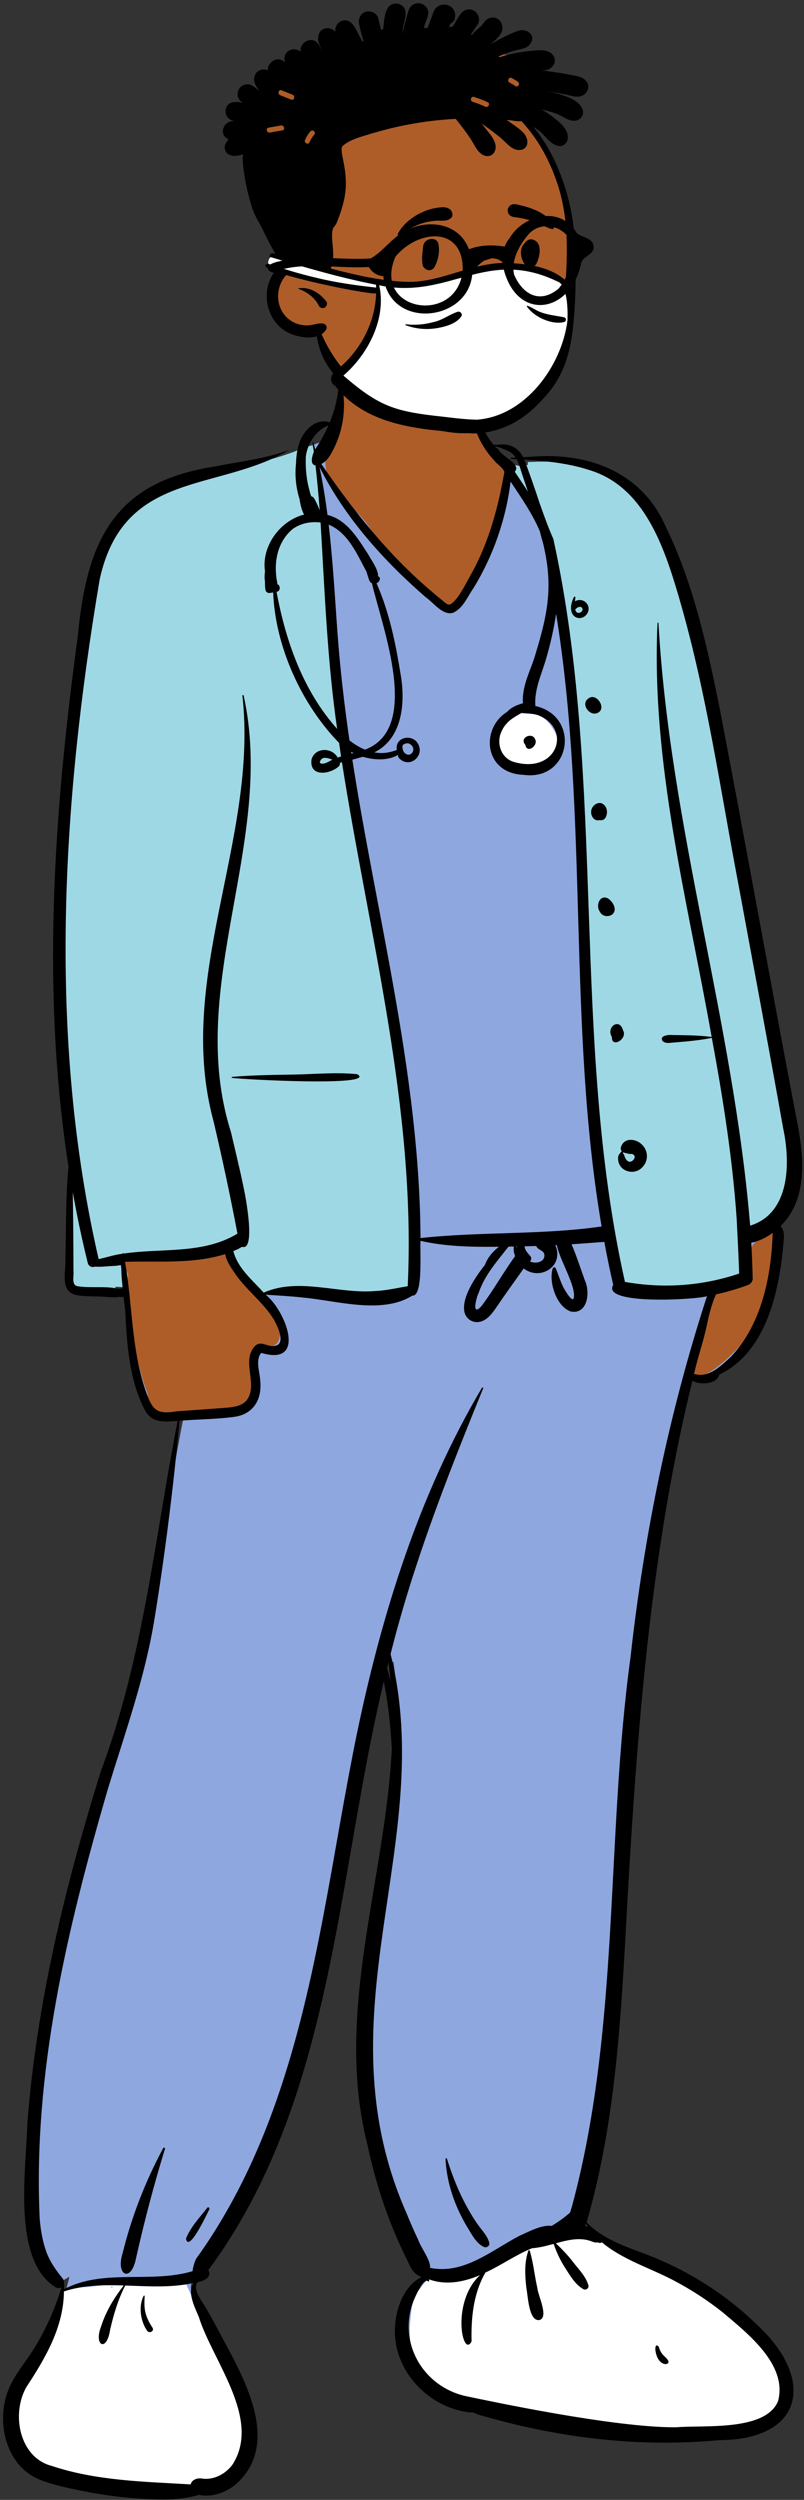 <?xml version="1.0" encoding="UTF-8"?>
<svg width="225px" height="699px" viewBox="0 0 225 699" version="1.1" xmlns="http://www.w3.org/2000/svg" xmlns:xlink="http://www.w3.org/1999/xlink">
    <rect x="0" y="0" width="225" height="699" fill="#333333" stroke="none"/>
    <!-- Generator: Sketch 62 (91390) - https://sketch.com -->
    <title>doc-nurse-4</title>
    <desc>Created with Sketch.</desc>
    <g id="Introduction" stroke="none" stroke-width="1" fill="none" fill-rule="evenodd">
        <g id="doc-nurses-covid-19" transform="translate(-1603, -164)">
            <g id="a-person/standing" transform="translate(1568, 122)">
                <g id="pose/standing/doctor-nurse-01" transform="translate(-28.736, 150.264)">
                    <path d="M107.698,589.195 C99.753,589.195 91.794,587.668 84.097,586.19 L83.823,586.129 C80.613,585.408 77.295,584.663 74.372,583.262 C70.862,581.517 68.201,578.2 66.898,573.932 C65.351,568.862 65.897,562.967 68.322,558.532 C68.845,557.727 69.371,556.923 69.899,556.118 C74.842,548.574 79.953,540.772 82.329,531.627 L83.182,528.343 L80.268,529.974 C80.239,529.99 80.202,530.005 80.132,530.005 C79.562,530.005 78.285,529.157 76.813,527.297 C70.87,517.778 71.633,505.87 72.371,494.354 C72.562,491.372 72.76,488.29 72.826,485.352 C75.086,456.236 81.583,425.159 93.272,387.566 C101.986,364.424 106.123,339.804 110.123,315.995 C111.596,307.231 113.119,298.168 114.847,289.318 L115.215,287.434 L112.906,287.613 C112.059,287.68 111.183,287.749 110.359,287.749 C107.921,287.749 106.571,287.125 105.698,285.596 C101.409,278.005 100.905,268.943 100.417,260.179 C100.284,257.794 100.147,255.328 99.935,252.938 L99.819,251.636 L98.541,251.613 C98.279,251.608 98.016,251.6 97.753,251.591 L95.976,251.535 L96.245,252.979 C96.048,253.019 95.726,253.059 95.219,253.059 C94.396,253.059 93.419,252.957 92.557,252.868 C91.775,252.787 91.1,252.716 90.557,252.716 C90.36,252.716 90.188,252.726 90.032,252.745 C89.632,252.757 89.248,252.764 88.892,252.764 C86.268,252.764 84.669,252.419 84.004,251.71 C83.173,250.823 83.261,248.696 83.382,245.753 C83.408,245.117 83.435,244.443 83.456,243.728 C83.536,241.061 83.571,238.349 83.604,235.727 C83.677,229.931 83.752,223.937 84.331,218.108 L84.35,217.919 L84.321,217.731 C76.005,164.48 81.353,110.63 86.942,69.664 C87.036,68.969 87.13,68.273 87.223,67.576 C88.164,60.539 89.138,53.263 91.659,46.612 C94.694,38.558 99.354,33.073 106.324,29.344 C112.609,25.983 119.931,24.473 127.684,22.874 C134.651,21.436 141.857,19.95 148.644,16.995 L149.162,16.77 L150.087,16.516 C150.705,16.347 151.301,16.131 151.877,15.922 C152.743,15.608 153.561,15.311 154.347,15.209 L155.061,15.116 L155.412,14.475 C156.95,11.662 158.146,8.63 158.964,5.465 L158.997,5.339 L159.007,5.209 C159.076,4.329 159.076,3.462 159.076,2.625 C159.076,1.555 159.076,0.545 159.211,-0.439 C159.786,-4.021 161.708,-6.82 164.924,-8.758 C167.752,-10.463 171.504,-11.402 175.488,-11.402 C177.206,-11.402 178.892,-11.23 180.499,-10.89 L180.565,-10.876 L180.632,-10.868 C183.513,-10.545 188.755,-9.343 191.494,-4.922 L192.119,-3.913 L192.99,-4.255 C193.084,-3.853 193.143,-3.22 193.179,-2.835 C193.246,-2.121 193.309,-1.446 193.515,-0.891 C193.939,0.298 194.279,1.587 194.555,3.051 L194.767,4.18 L195,4.191 C196.211,9.889 198.3,14.333 201.37,17.746 L201.609,18.012 L201.87,18.106 C201.947,18.184 202.079,18.364 202.17,18.488 C202.343,18.723 202.538,18.989 202.788,19.23 C203.472,19.927 204.219,20.48 204.942,21.015 C205.087,21.122 205.232,21.23 205.38,21.341 L205.6,21.506 L205.865,21.577 C206.457,21.734 207.001,21.76 207.481,21.783 C207.897,21.803 208.256,21.821 208.549,21.92 L208.743,21.985 L208.947,21.992 C209.029,21.995 209.111,22.005 209.194,22.014 C209.362,22.032 209.552,22.052 209.767,22.052 C209.986,22.052 210.188,22.031 210.382,21.986 L211.432,21.747 L211.478,20.948 C213.013,20.877 214.577,20.831 216.145,20.831 C223.405,20.831 229.074,21.857 233.984,24.06 C251.395,32.605 257.414,60.841 261.809,81.459 C262.547,84.921 263.244,88.191 263.949,91.17 C267.708,110.778 271.408,130.742 274.986,150.048 C278.319,168.029 281.764,186.622 285.252,204.892 C287.308,215.081 288.428,226.439 281.168,233.536 L280.061,234.618 L281.196,235.67 C281.897,236.32 281.698,238.103 281.539,239.536 C281.492,239.961 281.447,240.364 281.422,240.749 C280.629,248.752 279.152,255.229 276.908,260.55 C274.01,267.42 269.805,272.21 264.41,274.787 L263.751,275.102 L263.614,275.834 C263.484,276.526 262.133,277.089 260.602,277.089 C259.678,277.089 258.801,276.891 258.196,276.546 L256.573,275.619 L256.12,277.463 C245.728,319.71 241.525,362.738 238.41,414.346 C238.127,418.982 237.867,423.711 237.615,428.284 C236.07,456.36 234.473,485.392 226.54,512.715 L226.301,513.537 L226.887,514.15 C231.172,518.625 236.931,520.775 242.501,522.854 L242.953,523.022 C254.794,527.348 265.741,534.198 274.618,542.837 L274.65,542.866 C282.535,550.094 285.916,557.959 283.692,563.907 C281.631,569.421 274.813,572.584 264.986,572.584 C264.986,572.584 264.792,572.583 264.792,572.583 L264.715,572.592 C260.075,573.097 255.243,573.353 250.353,573.353 C229.221,573.353 208.581,568.576 192.962,564.414 L192.916,564.403 C188.212,563.316 183.857,560.615 180.653,556.798 C177.366,552.882 175.595,548.086 175.667,543.295 C175.73,538.162 177.826,531.978 182.365,529.721 L185.508,528.159 L182.194,527.027 C180.323,526.389 179.498,524.452 178.544,522.21 C178.153,521.293 177.75,520.345 177.253,519.479 C173.24,510.783 170.121,501.288 167.984,491.256 L167.97,491.198 C161.876,467.273 165.952,442.869 169.894,419.269 C173.324,398.734 176.871,377.501 173.845,356.409 L171.056,356.252 C166.784,372.945 163.731,390.535 160.778,407.545 C157.198,428.163 153.497,449.483 147.586,469.52 C140.972,491.935 132.241,510.289 120.892,525.63 L120.29,526.443 L120.83,527.3 C120.879,527.378 120.899,527.428 120.906,527.452 C120.779,527.714 119.909,528.268 118.816,528.415 L118.213,528.496 L117.853,528.999 C116.049,531.518 118.15,534.722 119.404,536.637 C119.623,536.97 119.829,537.285 119.975,537.534 C121.715,540.492 123.309,543.482 124.504,545.756 L124.931,546.547 C128.152,552.491 132.161,559.889 133.717,567.006 C135.467,575.004 133.759,581.066 128.498,585.534 C126.363,587.153 123.792,588.081 121.439,588.081 C120.849,588.081 120.267,588.024 119.71,587.91 L119.405,587.848 L119.103,587.922 C115.58,588.778 111.85,589.195 107.698,589.195" id="👕-Clothes" fill="#8FA7DF"></path>
                    <path d="M150.903,16.498 L150.941,16.499 C152.022,16.499 152.535,17.28 152.48,18.844 L152.477,18.93 L155.014,37.74 L159.655,94.703 L168.093,142.687 L168.819,146.983 C176.528,192.666 180.382,218.288 180.382,223.849 L180.381,224.555 C180.359,230.342 180.084,239.524 179.555,252.101 L178.952,252.293 C173.256,254.096 169.184,254.998 166.736,254.998 L166.581,254.998 C164.041,254.961 157.759,254.071 147.735,252.326 L146.446,252.101 L138.078,253.748 L132.668,251.192 L127.121,240.953 L98.063,243.906 L98.613,251.614 L98.541,251.613 C98.279,251.608 98.016,251.6 97.753,251.591 L95.976,251.535 L96.245,252.979 L96.163,252.995 C96.061,253.012 95.931,253.029 95.771,253.04 L84.445,252.051 C84.269,251.949 84.122,251.835 84.004,251.71 C83.251,250.906 83.253,249.084 83.349,246.558 L83.421,244.77 C83.434,244.433 83.446,244.086 83.456,243.728 C83.527,241.357 83.562,238.951 83.592,236.605 L83.62,234.482 C83.69,229.075 83.794,223.52 84.331,218.108 L84.35,217.919 L84.321,217.731 C76.005,164.48 81.353,110.63 86.942,69.664 L87.083,68.621 L87.083,68.621 L87.415,66.142 C88.303,59.555 89.309,52.812 91.659,46.612 C94.694,38.558 99.354,33.073 106.324,29.344 C112.16,26.223 118.89,24.698 126.029,23.216 L129.522,22.493 C135.912,21.164 142.452,19.691 148.644,16.995 L149.162,16.77 L150.087,16.516 C150.19,16.488 150.293,16.458 150.395,16.428 C150.613,16.47 150.783,16.494 150.903,16.498 L150.903,16.498 Z M216.145,20.831 C223.405,20.831 229.074,21.857 233.984,24.06 C250.698,32.264 256.914,58.613 261.273,78.95 L262.445,84.437 C262.954,86.804 263.449,89.06 263.949,91.17 C267.305,108.677 270.615,126.468 273.832,143.821 L276.849,160.094 C279.596,174.904 282.41,190.006 285.252,204.892 L285.352,205.391 C286.969,213.564 287.911,222.427 284.377,229.208 L272.381,237.916 L272.381,249.087 C268.679,251.067 263.961,252.072 258.227,252.101 L257.973,252.101 L238.067,252.101 L231.385,216.574 L226.774,164.781 L224.712,95.55 L219.919,55.316 L213.662,34.452 L205.493,22.31 L207.153,21.766 L207.374,21.778 L207.374,21.778 L207.684,21.793 C208.014,21.811 208.305,21.837 208.549,21.92 L208.743,21.985 L208.947,21.992 C209.002,21.994 209.056,21.999 209.112,22.005 L209.194,22.014 C209.362,22.032 209.552,22.052 209.767,22.052 C209.986,22.052 210.188,22.031 210.382,21.986 L211.432,21.747 L211.478,20.948 C213.013,20.877 214.577,20.831 216.145,20.831 Z" id="👕-Clothes" fill="#9FD8E5"></path>
                    <path d="M125.391,241.929 L125.378,241.812 C125.238,240.452 125.849,240.877 126.194,241.915 C128.431,241.624 129.493,243.941 128.646,245.591 C132.12,250.133 136.732,253.654 139.844,258.491 C142.719,262.477 143.889,269.174 137,268.46 L136.776,268.459 C135.894,268.46 135.423,268.567 135.268,269.639 C135.363,277.23 136.544,284.051 127.331,286.095 C120.83,287.218 114.165,287.227 107.588,287.393 C104.755,287.276 105.105,283.52 105.08,281.461 L105.074,281.469 L105.074,281.469 C102.841,275.788 101.652,269.686 100.572,263.671 L100.438,262.92 C99.799,258.003 98.76,252.945 99.619,247.999 L99.565,247.92 C98.752,246.687 97.855,244.4 99.854,243.865 C108.314,242.709 116.869,242.328 125.391,241.929 Z M274.163,240.229 C274.916,238.629 279.911,234.544 280.99,237.316 C282.516,246.622 277.988,254.933 274.654,263.213 C274.344,264.111 273.697,264.784 272.908,265.063 C272.251,267.633 258.146,281.355 257.888,274.751 C258.922,270.151 260.234,265.605 261.43,261.046 C263.942,247.888 267.801,254.252 273.121,250.17 C274.793,247.125 272.349,243.315 274.163,240.229 Z M161.392,-7.478 C167.291,-15.032 185.703,-15.216 191.893,-7.939 C194.924,-6.513 196.557,4.136 196.579,7.586 C197.532,12.811 200.8,17.16 204.146,21.119 C207.166,25.474 204.348,30.72 203.036,35.195 C202.198,37.874 201.338,40.541 200.441,43.201 C197.922,48.939 196.701,60.403 189.364,61.319 C187.696,61.319 186.082,60.278 185.527,58.792 C181.752,56.501 178.81,52.836 175.529,49.867 C171.651,46.559 169.194,42.089 166.245,37.993 C162.067,32.463 153.778,27.539 154.888,19.611 C154.76,19.697 154.355,20.476 154.296,20.086 C156.592,15.042 158.369,9.464 159.056,3.933 C159.1,-0.504 157.982,-3.54 161.392,-7.478 Z" id="✋-Skin" fill="#AE5D29"></path>
                    <path d="M103.997,529.694 C107.635,529.843 112.637,527.682 115.558,530.513 C115.684,530.423 115.894,530.501 115.961,530.661 C116.888,532.911 118.022,535.122 119.091,537.305 C123.487,547.14 130.737,555.832 131.989,566.875 C132.961,575.632 127.688,588.126 117.633,587.097 C104.345,586.97 90.875,586.035 78.082,582.123 C74.73,583.049 71.127,579.636 69.496,576.99 C65.295,570.171 68.402,561.808 71.86,555.448 C75.684,548.89 78.667,541.911 81.195,534.741 C80.528,533.917 80.671,532.269 81.903,532.082 C83.989,531.919 85.892,531.151 88.016,531.254 C93.33,530.609 98.667,530.138 103.997,529.694 Z M226.113,515.115 C227.829,511.488 230.073,516.354 231.409,517.825 C238.235,523.391 248.079,523.617 255.07,529.158 L255.532,529.46 C258.269,531.239 261.333,533.096 263.176,535.816 L263.878,536.306 C271.514,541.644 281.048,548.86 282.381,558.654 C282.697,559.068 282.893,559.594 282.95,560.155 C282.638,575.339 260.483,570.253 250.666,570.69 L249.13,570.623 C232.562,569.92 215.619,569.745 200.027,563.227 C197.596,564.13 194.645,563.576 192.269,562.585 L191.994,562.476 C188.496,561.114 184.637,559.985 182.34,556.761 C178.933,552.33 178.014,546.268 178.553,540.783 L178.619,540.146 C178.916,537.174 179.084,533.704 181.333,531.685 C184.649,526.011 192.167,527.426 197.456,525.221 C205.899,523.018 217.874,513.802 226.113,515.115 Z" id="👟-Shoes" fill="#FFFFFF"></path>
                    <path d="M219.109,96.614 C218.133,94.743 216.652,92.67 214.719,91.768 C213.962,91.415 213.222,91.248 212.509,91.229 C209.745,90.397 207.065,91.815 205.487,94.219 C205.317,94.352 205.151,94.493 204.991,94.641 C203.324,96.181 201.923,98.194 201.937,100.58 C201.952,102.953 203.453,105.161 205.718,105.775 C206.5,105.987 207.325,105.821 207.988,105.401 C208.277,105.537 208.578,105.659 208.896,105.761 C212.353,106.865 216.883,105.709 219.016,102.592 C220.287,100.735 220.121,98.551 219.109,96.614" id="stethoscope" fill="#FFFFFF"></path>
                    <path d="M158.623,-2.794 C158.622,-2.963 158.863,-2.993 158.907,-2.833 C160.843,3.951 160.226,11.328 156.937,17.583 L156.832,17.793 C156.065,19.295 155.102,20.777 153.664,21.463 L154.196,22.239 C162.733,34.637 172.177,46.475 183.547,56.278 C184.663,57.252 185.787,58.22 186.941,59.146 L187.375,59.492 C187.92,59.921 188.716,60.77 189.448,60.802 C191.756,60.129 194.483,54.07 195.794,51.893 C200.617,43.165 203.197,33.385 204.901,23.643 C204.327,22.373 202.91,21.59 202.115,20.587 C200.625,19.027 199.342,17.208 198.313,15.3 C196.353,11.671 195.142,7.124 195.692,2.969 C195.728,2.699 196.158,2.716 196.208,2.969 C197.134,7.805 198.791,12.454 201.956,16.22 C201.983,16.15 202.04,16.092 202.125,16.093 C203.495,16.111 204.762,15.817 206.118,16.202 C207.299,16.538 208.396,17.173 209.192,18.134 C209.558,18.576 209.855,19.059 210.115,19.564 C210.885,19.522 211.655,19.483 212.425,19.451 C228.143,18.131 243.374,23.576 250.105,39.133 C257.99,55.337 261.808,73.237 265.341,90.86 C272.605,128.744 279.418,166.72 286.65,204.612 L286.77,205.212 C288.713,215.059 289.928,226.993 282.152,234.589 C283.683,236.006 282.962,238.966 282.841,240.871 C281.548,253.988 277.745,270.024 265.013,276.107 C264.544,278.617 259.914,279.196 257.502,277.818 C246.625,322.042 242.677,367.653 239.916,413.059 L239.833,414.435 C237.816,447.488 237.184,481.16 227.906,513.131 C232.079,517.488 237.953,519.601 243.441,521.653 C255.37,526.009 266.413,532.84 275.601,541.78 C292.136,557.075 288.575,573.993 264.866,574.042 C243.004,576.081 220.89,573.516 199.777,567.511 C198.621,567.186 197.379,566.939 196.327,566.325 C195.025,566.295 193.706,566.075 192.603,565.824 C182.5,563.491 174.08,554.14 174.243,543.273 C174.312,537.704 176.568,530.984 181.741,528.41 C179.832,527.845 178.806,526.223 178.06,524.45 C177.346,523.034 176.657,521.604 175.993,520.162 C171.779,511.044 168.688,501.415 166.592,491.566 C157.165,454.565 171.537,417.759 173.38,380.771 C173.31,379.382 173.226,377.995 173.116,376.611 C172.72,371.643 172.115,366.736 171.136,361.878 C157.828,417.527 156.991,479.252 122.027,526.51 C123.219,528.399 120.68,529.635 119.002,529.862 C117.544,531.896 120.216,535.114 121.197,536.783 C122.792,539.497 124.293,542.276 125.757,545.066 L126.767,546.93 C133.295,559.004 141.973,576.023 129.378,586.681 C126.598,588.801 122.905,590.047 119.432,589.339 C115.529,590.438 111.462,590.765 107.417,590.582 C99.481,590.407 91.569,589.322 83.813,587.62 L82.71,587.372 C79.669,586.683 76.586,585.933 73.767,584.583 C64.402,579.925 62.263,566.557 67.107,557.769 C68.73,554.68 70.982,552.006 72.848,549.077 C76.343,543.597 79.095,537.518 80.953,531.253 C80.527,531.557 79.945,531.638 79.328,531.307 C66.954,523.676 71.099,498.162 71.402,485.278 C73.996,451.809 82.001,419.002 91.927,387.081 C103.806,355.564 107.025,321.924 113.45,289.033 L112.236,289.126 C109.249,289.342 106.18,289.336 104.468,286.331 C100.068,278.303 99.218,268.125 98.789,258.241 C98.616,256.946 98.471,255.644 98.326,254.346 C98.032,254.395 97.731,254.405 97.488,254.398 C97.305,254.393 97.125,254.375 96.95,254.343 L96.924,254.35 L96.924,254.35 C95.766,254.593 94.56,254.416 93.386,254.359 C90.469,254.078 87.379,254.427 84.518,253.709 C80.49,252.325 82.276,247.008 82.032,243.684 C82.291,235.114 82.065,226.5 82.913,217.96 C75.228,168.75 78.832,118.568 85.531,69.464 C88.015,42.686 95.871,26.481 123.758,22.191 C130.796,20.784 137.983,20.037 144.753,17.498 C124.654,29.43 98.365,23.035 91.635,53.724 C81.078,116.202 77.024,181.61 91.342,243.804 C93.587,243.321 95.773,242.555 98.074,242.298 C98.025,242.075 98.369,242.017 98.365,242.254 C109.006,240.654 120.55,242.523 130.186,236.673 C128.188,226.148 125.947,215.664 123.49,205.233 C112.593,165.214 136.083,126.329 131.572,86.259 C131.545,86.052 131.876,86.016 131.923,86.211 C140.939,127.008 115.451,167.624 128.377,208.317 C129.555,213.388 130.813,218.44 131.858,223.542 L131.89,223.683 C132.465,226.255 135.398,241.697 131.466,240.353 C130.716,240.846 129.874,241.222 129.036,241.556 C130.269,246.401 134.407,249.684 137.518,253.169 C147.428,248.799 158.576,253.637 168.888,252.714 C171.908,252.58 174.862,251.862 177.835,251.383 C180.209,201.78 167.047,153.487 159.433,104.892 C159.24,104.931 159.048,104.967 158.855,105.002 C158.929,105.438 158.77,105.917 158.261,106.262 C155.636,108.357 150.265,108.887 150.916,104.105 C151.831,100.683 156.658,100.627 158.23,103.567 C158.542,103.45 158.859,103.34 159.181,103.237 C158.992,101.981 158.81,100.724 158.63,99.466 C148.242,88.826 140.773,72.688 140.179,57.392 L139.32,57.526 L139.32,57.526 C138.595,57.64 138.059,57.24 137.984,56.485 C137.907,55.709 137.87,54.95 137.884,54.2 C137.686,53.326 137.801,52.321 137.894,51.473 C136.855,44.449 142.131,37.299 148.831,35.62 C148.11,34.33 147.775,32.632 147.542,31.226 C146.559,28.048 146.197,24.636 146.579,21.34 C146.588,20.943 146.605,20.547 146.634,20.152 C146.857,17.002 147.701,13.845 149.976,11.578 C151.655,9.905 153.878,9.113 156.03,9.803 C157.66,5.81 158.62,1.534 158.623,-2.794 Z M117.924,530.072 C111.636,531.482 105.17,531.006 98.789,530.793 C96.794,534.653 95.531,538.907 94.559,543.133 C93.595,549.594 89.894,547.627 92.043,542.202 C93.385,537.987 95.686,534.213 98.36,530.78 C92.724,530.603 87.009,530.652 81.631,532.451 C81.523,542.496 76.417,551.106 71.112,559.199 C66.821,566.737 69.166,578.907 78.229,581.241 C90.785,585.423 104.058,585.628 117.094,586.404 C117.399,585.086 118.9,584.594 120.103,584.743 C123.466,585.331 126.928,583.499 128.895,580.74 C136.872,567.942 123.248,551.931 119.385,539.611 L119.257,539.306 C118.192,536.788 116.043,532.513 117.924,530.072 Z M227.057,517.904 C225.568,517.743 224.05,517.878 222.586,518.174 C221.472,518.4 220.375,518.692 219.281,518.989 C220.947,520.55 222.563,522.245 223.977,524.053 L224.178,524.312 C225.749,526.36 227.628,528.155 228.398,530.711 C228.65,531.55 227.698,532.22 226.991,531.817 C224.677,530.498 223.324,528.073 221.902,525.881 C220.553,523.8 219.478,521.498 218.674,519.154 L218.174,519.29 C216.343,519.784 214.506,520.236 212.598,520.376 C208.115,522.188 203.767,525.285 199.582,527.16 C196.223,532.984 195.54,539.787 195.71,546.413 C193.217,551.342 189.875,535.472 198.077,527.886 L197.788,528.006 C193.349,529.841 188.465,530.779 183.786,529.069 C183.873,529.247 183.874,529.873 183.523,529.625 C182.584,528.468 180.419,532.941 180.155,533.527 C174.319,545.524 181.528,558.879 194.017,561.707 L194.382,561.782 C200.925,563.138 235.684,570.575 252.959,570.435 C260.693,569.761 277.933,571.628 281.471,563.137 C284.212,552.898 272.866,544.14 266.088,538.375 C261.692,534.871 256.938,531.797 251.97,529.215 C245.453,525.83 237.827,523.483 232.14,518.692 C231.931,518.897 231.612,518.988 231.267,518.814 C230.968,518.663 230.55,518.812 230.214,518.75 C229.856,518.683 229.528,518.528 229.183,518.406 C228.493,518.161 227.786,517.983 227.057,517.904 Z M250.207,552.765 C247.03,552.998 246.308,545.939 248.074,547.882 C248.28,548.625 248.638,549.396 249.125,549.998 L249.24,550.136 C249.829,550.811 251.823,552.26 250.207,552.765 Z M103.964,533.663 C104.027,533.546 104.217,533.597 104.213,533.732 C104.163,535.355 104.046,536.78 104.443,538.382 C104.824,539.92 105.541,541.255 106.4,542.564 C107.025,543.516 105.56,544.34 104.92,543.45 C103.073,540.879 102.408,536.554 103.964,533.663 Z M211.598,521.068 C211.642,520.876 211.945,520.868 211.984,521.068 C213.021,524.478 213.326,528.08 214.13,531.555 C214.267,533.535 217.561,540.012 214.507,540.479 C211.673,540.524 211.5,533.675 211.042,531.528 L211.001,531.155 C210.641,527.795 210.463,524.283 211.598,521.068 Z M181.426,238.685 C181.168,241.186 182.261,254.307 179.132,254.005 C170.615,259.354 157.92,255.392 148.517,254.548 C145.041,254.145 141.562,253.988 138.078,253.748 C143.676,258.155 149.76,273.891 136.854,270.02 C135.168,271.979 136.393,275.224 136.545,277.536 C137.188,282.945 134.695,287.226 129.187,287.917 C124.161,288.596 119.049,288.565 113.998,288.998 C112.237,307.607 109.951,326.18 106.932,344.622 C104.274,360.961 98.656,376.428 93.861,392.186 C82.552,431.006 72.906,471.426 74.854,512.205 C75.111,515.342 75.652,518.466 76.724,521.425 C77.708,524.139 79.438,526.573 81.23,528.784 C81.577,529.212 81.683,529.699 81.618,530.143 C81.79,530.649 81.629,531.281 81.659,531.823 C92.818,525.974 105.926,530.292 117.635,526.78 C117.725,525.646 118.133,524.395 118.594,523.353 C128.436,509.72 135.818,494.354 141.325,478.399 C152.741,445.544 156.608,410.71 163.563,376.734 C170.571,342.948 181.032,309.456 198.61,279.78 C198.74,279.56 199.03,279.753 198.937,279.975 L198.048,282.159 C188.468,305.701 179.226,329.492 173.043,354.232 C186.188,406.888 152.859,454.709 177.492,510.549 C178.538,513.15 179.67,515.718 180.875,518.246 C181.66,520.463 184.283,523.697 184.09,525.86 C193.428,527.788 201.218,521.049 208.992,516.947 L209.178,516.865 C211.486,515.844 215.432,513.693 218.12,514.132 C219.948,513.022 221.703,511.792 223.279,510.38 C223.431,509.805 223.6,509.267 223.763,508.807 C237.318,458.793 233.198,406.112 240.197,355.042 C243.986,320.795 250.967,286.75 261.583,254.168 C258.797,255.124 231.89,256.725 235.346,251.019 C234.422,247.029 233.599,243.013 232.859,238.983 C229.784,239.2 226.749,239.455 223.678,239.646 C225.112,242.935 226.206,246.442 227.43,249.806 C228.934,253.035 228.221,259.285 223.549,258.467 C219.528,257.226 217.219,250.291 218.408,246.435 C218.522,246.094 219.071,245.926 219.243,246.324 C220.193,248.534 220.729,250.804 222.055,252.834 L222.238,253.109 C222.59,253.646 223.506,255.144 224.16,255.013 C225.523,252.259 220.108,243.586 219.585,239.881 L219.154,239.903 L219.154,239.903 C221.675,245.769 214.907,249.995 210.299,246.41 C207.723,250.043 205.141,253.592 202.648,257.271 L202.454,257.551 C201.409,259.049 200.227,260.62 198.452,261.214 C196.577,261.842 194.583,260.973 193.847,259.077 C192.482,254.899 196.933,248.583 199.443,245.424 C200.181,243.357 201.669,241.657 203.368,240.342 L202.623,240.35 C195.535,240.417 188.297,240.274 181.426,238.685 Z M95.044,531.097 C95.187,531.097 95.187,531.325 95.044,531.325 C94.9,531.325 94.9,531.097 95.044,531.097 Z M109.416,492.372 C109.563,492.101 109.995,492.287 109.905,492.583 C106.791,502.64 104.125,512.837 101.814,523.117 C100.468,530.137 96.058,528.016 98.034,521.813 C100.561,511.552 104.431,501.64 109.416,492.372 Z M188.41,495.432 C188.397,495.178 188.756,495.152 188.826,495.374 C190.811,501.748 193.49,507.973 197.251,513.466 C198.423,515.166 200.063,516.742 200.64,518.784 C200.911,519.744 199.89,520.371 199.103,519.993 C197.114,519.039 195.863,516.718 194.745,514.868 L194.683,514.766 C191.12,508.931 188.768,502.33 188.41,495.432 Z M121.756,509.039 C122.019,508.702 122.496,509.135 122.315,509.481 L122.232,509.648 C121.395,511.36 116.461,521.767 115.788,517.652 C117.089,514.422 119.641,511.748 121.756,509.039 Z M227.667,513.691 L227.589,513.82 L227.589,513.82 C227.769,514.014 227.954,514.202 228.143,514.387 C227.981,514.159 227.821,513.928 227.667,513.691 Z M172.436,356.622 C172.306,357.131 172.179,357.642 172.051,358.153 C172.428,359.413 172.764,360.689 173.062,361.976 C172.896,360.192 172.692,358.407 172.436,356.622 Z M126.756,242.398 C117.706,245.238 108.095,244.263 98.765,244.561 L98.734,244.573 L98.734,244.573 C100.827,256.494 100.496,268.987 104.453,280.501 L104.566,280.821 C106.401,285.972 107.491,287.298 113.164,286.36 C117.67,286.024 122.18,285.731 126.686,285.379 L127.303,285.329 C129.259,285.159 131.483,284.838 132.791,283.247 C135.651,279.362 132.338,274.198 133.9,269.973 C136.179,264.838 138.568,269.35 141.496,267.764 C143.35,266.48 141.267,262.384 140.534,260.976 C137.529,255.852 132.427,252.365 129.193,247.356 L128.999,247.077 C128.12,245.802 127.025,244.073 126.756,242.398 Z M279.975,236.464 C278.16,237.8 276.121,238.778 273.979,239.229 C274.171,242.551 274.307,245.876 274.377,249.204 C274.395,250.096 273.768,250.775 272.994,251.062 C270.093,252.14 267.116,253.011 264.094,253.671 C262.835,256.479 262.151,259.474 261.496,262.471 L261.239,263.649 C260.26,267.753 258.893,271.754 257.973,275.875 C262.108,277.22 265.581,273.561 268.417,270.984 C276.871,261.92 279.578,248.626 279.975,236.464 Z M207.56,240.282 C207.034,240.348 206.432,240.171 205.954,240.412 L205.668,240.778 C202.7,244.569 199.312,248.415 197.711,253.187 C196.99,254.547 195.598,260.198 198.545,256.846 C201.877,252.4 204.617,247.476 207.882,242.976 C207.573,242.123 207.368,241.177 207.56,240.282 Z M84.105,225.104 C84.216,232.429 84.284,239.745 84.294,247.07 C84.479,248.51 83.566,251.217 85.64,251.41 C89.312,251.964 93.263,251.253 96.882,252.101 C97.277,252.047 97.672,252.009 98.063,251.986 C97.929,250.733 97.832,249.475 97.743,248.219 C97.694,247.528 97.757,246.363 97.53,245.447 C96.383,245.745 95.068,245.708 93.928,245.804 L93.445,245.844 C92.398,245.926 91.357,245.981 90.317,245.905 C89.524,246.185 88.553,245.914 88.289,244.841 C86.674,238.314 85.284,231.727 84.105,225.104 Z M210.444,20.254 C210.639,20.699 210.813,21.155 210.982,21.612 C211.57,23.196 212.141,24.786 212.697,26.381 C213.379,28.339 214.047,30.301 214.693,32.27 L215.075,33.352 C216.157,36.416 217.27,39.469 218.593,42.443 C233.558,110.659 223.336,181.988 238.624,250.169 C249.327,252.075 260.264,251.328 270.582,247.838 L270.578,247.66 C270.503,244.576 269.942,233.256 269.896,232.582 C268.728,215.573 266.036,198.683 262.941,181.938 C259.612,182.619 256.215,182.915 252.835,183.194 L251.84,183.276 C250.846,183.363 249.925,183.537 249.138,182.802 C248.201,181.1 251.196,181.037 252.225,181.155 L253.506,181.167 C256.638,181.202 259.781,181.275 262.891,181.675 C256.134,143.453 245.913,105.07 247.741,65.935 C247.758,65.757 247.99,65.76 248.009,65.935 C251.179,122.908 269.005,177.673 273.664,234.443 C284.817,231.011 284.989,216.956 282.915,207.271 C278.86,184.44 274.551,161.657 270.355,138.853 C265.297,112.361 261.489,85.519 253.98,59.595 L253.726,58.725 C249.547,44.464 243.956,27.74 228.562,23.138 C222.749,21.252 216.552,20.626 210.444,20.254 Z M213.79,240.131 C212.709,240.167 211.628,240.198 210.547,240.224 C210.628,241.47 211.577,242.204 212.265,243.124 C212.519,243.521 212.397,244.139 212.04,244.452 C213.495,245.17 216.248,244.737 216.083,242.633 C215.95,241.206 214.247,241.363 213.79,240.131 Z M208.443,240.265 L208.21,240.269 L208.21,240.269 C208.267,240.365 208.327,240.461 208.391,240.557 C208.405,240.458 208.421,240.361 208.443,240.265 Z M153.151,22.31 C154.081,26.753 154.801,31.223 155.381,35.71 C160.889,37.099 163.904,42.333 166.84,46.852 L166.898,46.962 C167.563,48.191 169.696,51.13 169.524,52.851 C169.897,52.994 170.173,53.356 170.003,53.839 C169.828,54.337 169.528,54.66 169.112,54.821 C172.639,62.796 174.432,71.498 175.816,80.099 C177.245,87.983 176.461,98.202 168.509,102.104 C170.629,102.549 172.791,102.198 174.792,101.431 C174.176,97.994 178.712,96.854 180.516,99.38 C182.952,102.918 178.361,106.874 175.405,103.714 C175.157,103.433 175.092,103.114 175.146,102.82 C172.166,104.514 168.411,104.254 165.257,103.338 C164.288,103.618 163.323,103.892 162.344,104.17 C165.206,122.606 168.936,140.884 172.321,159.224 L172.628,160.891 C177.295,186.305 181.276,212 181.42,237.916 C198.233,236.073 215.304,237.087 232.096,234.671 C222.447,178.062 228.563,120.012 219.365,63.358 C218.743,67.412 217.858,71.432 216.733,75.36 C215.499,79.881 213.184,84.336 213.561,89.138 C226.336,92.05 223.502,110.186 210.248,108.391 C199.146,107.976 198.145,95.447 205.64,90.794 C206.429,89.937 207.328,89.366 208.479,88.913 C208.951,88.727 209.51,88.514 210.084,88.376 C209.709,83.347 212.422,78.954 213.7,74.266 C217.348,62.371 218.459,54.857 215.655,43.379 C215.324,42.354 215.058,41.301 214.798,40.25 C212.68,35.292 209.584,30.856 206.629,26.394 C205.346,36.918 201.779,47.101 196.295,56.096 C194.565,58.542 193.301,61.963 190.39,63.126 C187.472,63.757 185.089,60.243 182.865,58.72 C171.085,48.493 160.259,36.474 153.151,22.31 Z M237.516,212.462 C238.373,209.687 241.773,210.085 243.447,211.836 C245.17,213.525 245.251,216.371 243.512,218.094 C241.193,220.673 236.522,219.191 236.719,215.498 C236.653,214.641 237.314,214.22 237.727,213.588 C237.471,213.292 237.348,212.898 237.516,212.462 Z M238.144,213.925 C238.106,214.036 238.08,214.149 238.067,214.269 C238.254,214.387 238.41,214.602 238.452,214.797 C238.581,215.405 239.007,216.284 239.635,216.508 L239.693,216.527 C240.739,216.883 242.065,215.118 240.882,214.505 C240.487,214.299 240.382,214.413 239.929,214.394 L239.527,214.316 C239.044,214.222 238.591,214.123 238.144,213.925 Z M146.198,192.19 C151.998,192.082 157.926,191.498 163.706,192.096 C169.673,195.621 131.061,193.534 128.747,193.128 L128.688,193.116 C128.518,193.096 128.515,192.858 128.688,192.843 C134.512,192.339 140.357,192.299 146.198,192.19 Z M234.98,181.702 C233.247,178.966 237.115,176.173 238.091,179.829 C239.488,182.207 234.84,184.942 234.98,181.702 Z M231.673,146.757 C230.321,145.055 231.54,141.701 233.913,142.966 L234.004,143.029 C235.219,143.905 236.457,145.873 235.296,147.229 C234.313,148.234 232.317,148.103 231.673,146.757 Z M229.171,118.819 C229.069,117.012 231.378,115.387 232.778,116.789 C233.837,117.757 233.859,119.639 232.939,120.697 L232.927,120.681 L232.927,120.681 C232.56,121.042 232.064,121.194 231.56,121.03 C230.225,121.497 229.109,120.082 229.171,118.819 Z M209.665,91.099 L209.195,91.363 C206.252,93.026 204.737,94.213 203.689,97.293 C202.844,100.535 204.424,103.926 207.657,104.819 C219.666,108.225 223.978,95.463 214.284,91.7 C212.775,91.206 211.216,91.279 209.665,91.099 Z M156.766,104.147 L156.343,104 C155.184,103.603 153.985,103.29 153.393,104.413 C152.929,105.292 153.786,105.355 154.449,105.209 C155.293,105.023 156.001,104.52 156.766,104.147 Z M179.094,100.36 C178.338,99.315 177.276,99.418 176.475,100.034 C176.346,100.355 176.318,100.738 176.437,101.218 C176.599,101.871 176.952,102.422 177.589,102.661 C177.77,102.729 177.951,102.754 178.128,102.778 C179.092,102.66 179.873,101.44 179.094,100.36 Z M162.001,101.931 L162.078,102.443 L162.078,102.443 L162.672,102.292 L162.672,102.292 C162.444,102.18 162.223,102.056 162.001,101.931 Z M155.716,38.427 C156.87,48.27 157.427,58.19 158.136,68.092 C158.872,78.365 160.056,88.583 161.532,98.761 C162.863,99.795 164.311,100.72 165.883,101.342 C181.65,95.458 170.811,67.496 167.819,54.829 C167.372,54.644 167.139,54.232 166.944,53.659 C166.713,52.981 166.508,52.293 166.305,51.604 L166.063,51.148 C163.458,46.214 160.926,40.583 155.716,38.427 Z M210.761,100 C208.948,98.106 212.61,96.267 213.502,98.451 C214.412,100.234 211.172,102.57 210.761,100 Z M153.448,37.841 C150.446,37.471 147.912,38.139 145.855,39.496 C144.896,40.244 144.038,41.154 143.313,42.224 C140.866,45.836 140.466,50.501 141.34,54.71 C141.366,54.835 141.368,54.965 141.352,55.092 C142.219,55.345 142.287,56.958 141.272,57.188 L141.13,57.217 L141.13,57.217 C143.723,71.168 148.602,84.925 158.086,95.55 C155.313,76.44 154.606,57.102 153.448,37.841 Z M228.262,87.141 C230.558,85.047 233.823,89.977 230.831,91.134 C228.699,91.978 226.263,88.683 228.262,87.141 Z M224.342,58.682 C224.47,58.426 224.817,58.617 224.77,58.867 L224.734,59.068 C224.699,59.278 224.66,59.555 224.629,59.866 C227.216,58.442 229.813,61.535 227.664,63.807 C226.515,64.979 224.569,64.778 223.847,63.233 C223.178,61.802 223.683,60.01 224.342,58.682 Z M226.338,61.467 C225.811,61.275 225.184,61.657 224.825,62.045 L224.791,62.083 C224.767,62.111 224.74,62.136 224.712,62.158 C225.205,64.292 227.786,62.328 226.338,61.467 Z M155.664,10.669 C152.168,12.087 149.873,15.546 149.323,19.296 C149.183,22.603 149.483,25.923 150.402,29.097 C150.466,29.555 150.644,30.031 150.853,30.512 C151.189,30.588 151.501,30.801 151.721,31.199 C152.302,32.25 152.798,33.329 153.203,34.452 C152.887,30.246 152.51,26.046 152.023,21.855 C150.35,21.681 151.137,19.07 151.56,18.116 C151.607,17.833 150.9,14.884 151.411,15.422 C151.595,16.064 151.776,16.709 151.954,17.354 C153.381,15.264 154.637,13.019 155.664,10.669 Z M202.196,16.499 L202.344,16.673 C202.369,16.702 202.394,16.73 202.419,16.759 C203.16,17.111 203.56,18.146 204.266,18.644 C205.357,19.79 209.487,21.766 207.797,23.635 C209.043,25.474 210.25,27.331 211.469,29.172 L211.386,28.918 L211.386,28.918 C210.899,27.451 210.394,25.989 209.909,24.52 C209.455,23.145 209.088,21.69 208.466,20.382 C208.425,20.295 208.379,20.216 208.334,20.133 C207.782,20.104 207.231,20.075 206.682,20.047 C206.509,20.038 206.511,19.785 206.682,19.774 C207.144,19.743 207.606,19.713 208.068,19.684 C207.452,18.749 206.616,18.099 205.539,17.659 L204.816,17.361 C203.962,17.011 203.08,16.67 202.196,16.499 Z" id="🖍-Ink" fill="#000000"></path>
                </g>
                <g id="Head" stroke-width="1" transform="translate(95.946, 42.662)">
                    <g id="head/Twists">
                        <path d="M16.109,24.27 C17.338,22.951 18.91,21.968 20.628,21.654 C19.057,22.439 17.522,23.257 16.109,24.27 Z M13.701,35.643 C13.484,34.637 13.338,33.623 13.292,32.608 C13.567,33.026 14.006,33.305 14.498,33.449 C14.18,34.161 13.909,34.896 13.701,35.643 Z M95.941,51.402 C94.523,45.497 87.904,34.137 86.34,31.951 C84.641,26.538 93.906,22.196 88.867,17.963 C86.586,16.053 83.571,15.377 80.743,14.699 C61.16,9.996 40.121,12.368 21.959,21.017 C19.197,20.436 16.318,21.572 14.309,23.567 C4.871,33.054 17.734,50.172 20.546,60.867 C25.372,72.793 15.431,74.799 16.497,84.889 C17.326,90.102 22.605,91.48 27.06,92.267 C27.774,92.435 28.729,92.46 28.959,93.215 C29.681,97.621 32.156,101.82 35.478,104.67 C35.188,105.53 35.409,106.575 36.434,107.332 C45.716,114.23 57.42,117.683 68.998,117.062 C82.795,116.322 89.93,108.414 91.651,106.377 C101.171,93.52 100.034,76.556 98.092,61.234 C96.739,50.56 98.454,61.864 95.941,51.402 Z" id="✋-Skin" fill="#AE5D29"></path>
                        <path d="M53.399,2.261 C53.832,0.906 55.06,0.09 56.465,0.259 C57.709,0.406 59.041,1.64 58.89,3.003 C58.861,3.266 58.823,3.513 58.778,3.745 L58.784,3.747 L58.784,3.747 L58.79,3.747 L58.759,3.838 C58.667,4.271 58.539,4.66 58.349,5.027 C58.108,5.731 57.875,6.438 57.645,7.146 C57.977,7.132 58.316,7.151 58.66,7.215 C59.015,6.305 59.373,5.397 59.729,4.485 C60.11,3.51 60.378,2.259 61.132,1.505 C62.096,0.543 63.769,0.344 64.945,1.031 C66.187,1.757 66.63,3.046 66.36,4.428 C66.222,5.133 65.751,5.623 65.169,5.931 L65.106,5.964 L64.658,7.025 C64.795,6.966 64.938,6.912 65.092,6.867 C65.333,6.795 65.57,6.75 65.803,6.731 C66.442,5.572 67.146,4.447 67.874,3.342 C68.71,2.072 70.346,1.531 71.718,2.335 C72.945,3.053 73.604,4.94 72.725,6.179 C72.057,7.12 71.424,8.08 70.801,9.049 C70.907,9.068 71.014,9.092 71.116,9.123 C71.163,9.059 71.213,8.995 71.265,8.931 C71.945,8.087 72.737,7.454 73.55,6.753 C74.31,6.094 74.661,5.058 75.661,4.558 C76.92,3.93 78.436,4.231 79.185,5.482 C80.792,8.163 78.095,10.121 76.37,11.744 C77.87,10.808 79.432,9.952 81.034,9.213 C81.934,8.798 82.849,8.398 83.778,8.052 C85.155,7.54 86.269,7.703 87.399,8.656 C87.904,9.083 88.155,10.014 87.923,10.635 C87.473,11.825 86.762,12.548 85.515,12.891 C84.638,13.133 83.74,13.297 82.863,13.55 C81.394,13.972 79.967,14.486 78.583,15.129 C78.683,15.19 78.778,15.257 78.865,15.333 C79.899,14.998 80.951,14.709 82.008,14.463 C83.761,14.052 85.545,13.774 87.337,13.6 L87.932,13.545 C90.081,13.339 92.664,12.958 93.983,15.015 C94.417,15.693 94.464,16.811 93.983,17.482 C93.063,18.772 92.149,19.028 90.627,19.051 C92.125,19.21 93.62,19.407 95.109,19.637 C96.134,19.793 97.16,19.97 98.182,20.167 L98.692,20.267 C99.936,20.516 101.325,20.661 102.394,21.381 C104.726,22.955 103.631,26.019 101.048,26.346 C99.799,26.503 98.412,25.974 97.187,25.728 C95.997,25.488 94.803,25.277 93.604,25.093 C92.983,24.995 92.362,24.91 91.739,24.832 C93.006,25.014 94.265,25.273 95.49,25.638 L95.83,25.74 C98.199,26.462 101.396,27.612 102.135,30.143 C102.583,31.681 101.358,33.023 99.874,33.113 C98.495,33.196 97.346,32.374 96.175,31.767 C95.322,31.326 94.454,30.997 93.535,30.714 C92.585,30.423 91.615,30.181 90.639,29.984 C91.464,30.439 92.268,30.939 93.039,31.498 L93.394,31.76 C95.444,33.288 98.57,35.653 97.848,38.517 C97.621,39.42 96.613,40.283 95.647,40.19 C93.13,39.956 91.741,37.275 89.843,35.839 C89.347,35.464 88.805,35.094 88.236,34.734 C91.113,38.166 93.402,42.134 95.144,46.232 C98.972,55.247 100.147,63.596 100.175,73.289 L100.175,73.59 C100.18,78.937 100.059,84.381 99.538,89.704 C99.054,94.622 98.168,99.476 95.938,103.929 C92.201,111.397 84.918,117.214 76.887,119.427 C67.95,121.892 57.961,119.965 50.64,114.277 C48.773,112.827 51.249,109.677 53.157,111.016 C60.776,116.36 70.63,118.053 79.375,114.436 C86.312,111.568 91.897,105.399 94.265,98.296 C95.772,93.777 96.211,88.958 96.748,84.249 L96.784,83.935 C97.353,79.01 97.682,74.052 97.678,69.094 C97.67,59.886 96.348,52.306 92.298,43.954 C90.393,40.019 87.921,36.382 84.968,33.189 C84.072,33.371 83.119,33.115 82.214,33.018 C81.752,32.968 81.29,32.921 80.828,32.878 C81.3,33.184 81.763,33.501 82.218,33.826 L82.815,34.256 C84.683,35.594 87.052,37.118 86.572,39.704 C86.442,40.403 85.745,41.046 85.07,41.205 C82.622,41.788 80.939,39.408 79.285,37.995 C77.846,36.768 76.341,35.668 74.808,34.566 C74.46,34.317 74.109,34.068 73.756,33.822 C74.088,34.208 74.41,34.601 74.725,34.998 L75.191,35.588 C76.599,37.35 78.629,39.641 77.375,41.925 C77.019,42.57 76.261,42.999 75.526,42.984 C73,42.932 71.995,40.065 70.81,38.254 C69.791,36.701 68.684,35.239 67.54,33.777 C67.225,33.376 66.907,32.976 66.585,32.575 C61.278,32.85 55.991,33.551 50.796,34.673 C47.227,35.443 43.718,36.441 40.234,37.533 L39.944,37.625 C38.059,38.232 36.116,39.009 34.757,40.342 C34.563,41.26 34.712,42.228 34.898,43.145 L35.042,43.846 C35.638,46.781 36.045,49.661 35.741,52.673 C35.425,55.781 34.489,58.575 33.347,61.462 C32.807,62.822 32.247,62.576 32.055,64.036 C31.908,65.148 31.999,66.296 32.1,67.417 L32.184,68.368 C32.394,70.858 32.5,73.573 30.868,75.628 C30.615,75.943 30.072,75.817 29.892,75.502 C29.821,75.377 29.745,75.256 29.662,75.14 C28.875,74 27.669,73.35 26.29,73.099 C26.114,73.068 26.183,72.834 26.33,72.815 C27.496,72.677 28.6,72.969 29.539,73.571 C29.094,72.032 25.648,72.78 24.516,73.079 L24.477,73.09 C23.064,73.469 21.727,74.085 20.55,74.957 C18.18,76.711 16.81,79.446 16.879,82.392 C16.947,85.288 18.443,87.964 21.012,89.351 C22.251,90.019 23.661,90.341 25.064,90.327 C26.529,90.313 27.832,89.671 29.299,89.761 C30.148,89.813 30.797,90.723 30.306,91.517 C29.979,92.048 29.553,92.465 29.06,92.785 C30.261,95.556 31.795,98.198 33.563,100.637 C34.541,101.991 35.651,103.24 36.871,104.38 C37.824,105.271 39.888,106.302 39.772,107.788 C39.732,108.323 39.454,108.65 38.966,108.85 C37.448,109.47 35.603,107.333 34.587,106.303 L34.506,106.221 C33.24,104.96 32.086,103.567 31.081,102.088 C29.299,99.462 28.193,96.501 27.735,93.392 C25.301,94.124 22.078,93.437 20.092,92.539 C13.85,89.718 11.81,81.311 15.604,75.713 C16.338,74.63 17.258,73.703 18.305,72.954 C18.076,72.829 17.86,72.668 17.668,72.464 C16.606,71.336 15.855,69.864 15.11,68.507 L15.021,68.345 C14.359,67.15 13.735,65.937 13.15,64.705 L12.933,64.242 C11.627,61.433 10.482,60.206 9.551,57.252 C8.655,54.404 7.949,51.5 7.492,48.547 L7.37,47.765 C7.106,46.052 6.855,44.219 7.048,42.48 C5.719,42.913 4.382,43.181 3.067,42.529 C2.2,42.1 1.721,40.849 2.017,39.951 C2.233,39.29 2.593,38.77 3.05,38.363 C2.778,38.225 2.522,38.05 2.297,37.856 L2.1,37.685 L2.1,37.685 C1.304,36.993 1.247,35.677 1.73,34.81 C1.778,34.727 1.825,34.642 1.87,34.559 C2.33,33.736 3.28,33.198 4.219,33.213 C4.37,33.215 4.522,33.215 4.676,33.213 C4.238,33.115 3.809,32.966 3.401,32.715 C1.562,31.584 1.794,28.52 4.02,27.979 C4.953,27.754 5.984,27.847 7.013,28.088 C6.975,28.067 6.937,28.046 6.899,28.022 C6.122,27.546 5.47,26.614 5.544,25.659 C5.624,24.602 5.965,23.848 6.899,23.294 C7.71,22.815 8.857,22.77 9.662,23.294 C10.362,23.751 11.046,24.256 11.705,24.799 C11.044,23.986 10.471,23.102 10.238,22.163 C9.952,20.995 10.43,19.722 11.482,19.106 C12.321,18.615 13.208,18.67 13.999,19.049 C13.957,18.435 14.106,17.809 14.514,17.255 C15.348,16.117 16.864,15.463 18.185,16.292 C18.358,16.401 18.59,16.589 18.815,16.819 C18.376,15.423 18.772,13.958 20.268,13.327 C21.18,12.941 22.415,13.135 23.206,13.801 C22.704,11.083 26.716,9.085 28.275,11.894 C28.629,12.53 28.98,13.2 29.293,13.885 L29.408,14.143 L29.42,14.138 L29.34,13.95 L29.34,13.95 L29.259,13.761 C28.825,12.754 28.273,11.706 28.121,10.614 C27.899,8.997 28.619,7.464 30.378,7.227 C31.285,7.104 32.295,7.516 32.904,8.237 C32.574,5.729 35.376,3.906 37.392,5.779 C38.347,6.665 38.857,7.962 39.464,9.099 C39.807,9.741 40.158,10.381 40.502,11.026 C40.589,10.922 40.684,10.817 40.784,10.716 C40.274,9.189 39.878,7.625 39.544,6.051 C39.227,4.568 39.968,3.027 41.499,2.608 C42.891,2.224 44.632,3.082 44.943,4.563 C45.161,5.606 45.419,6.637 45.704,7.663 C45.898,7.615 46.09,7.582 46.279,7.559 C46.295,7.366 46.313,7.172 46.333,6.979 L46.408,6.294 C46.574,4.727 46.741,2.939 47.559,1.607 C48.955,-0.668 52.534,0.275 52.572,2.965 C52.593,4.357 52.026,5.736 51.83,7.113 C51.744,7.713 51.695,8.319 51.666,8.926 C52.048,6.912 52.572,4.923 53.178,2.965 C53.249,2.731 53.325,2.496 53.399,2.261 Z M22.524,79.949 C25.664,79.463 28.534,81.214 30.394,83.667 C30.733,84.115 30.51,84.748 30.205,85.125 C29.984,85.402 29.688,85.435 29.354,85.478 C28.97,85.528 28.484,85.217 28.316,84.883 C27.119,82.494 24.984,80.984 22.524,80.055 C22.479,80.039 22.465,79.958 22.524,79.949 Z M26.877,37.144 L26.972,37.041 C27.607,36.382 26.603,35.376 25.966,36.036 C25.296,36.731 24.85,37.576 24.422,38.432 C24.013,39.249 25.24,39.969 25.65,39.15 L25.836,38.778 C26.129,38.199 26.442,37.627 26.877,37.144 L26.877,37.144 Z M18.058,35.791 C18.959,35.639 18.577,34.268 17.68,34.42 C16.518,34.615 15.361,34.838 14.199,35.034 C13.299,35.186 13.681,36.556 14.578,36.405 C15.739,36.209 16.896,35.987 18.058,35.791 Z M71.705,26.433 C70.835,26.143 70.462,27.516 71.327,27.805 C72.522,28.204 73.708,28.612 74.843,29.166 C75.662,29.566 76.383,28.34 75.56,27.938 C74.315,27.33 73.017,26.871 71.705,26.433 Z M17.853,24.59 C17.004,24.251 16.635,25.625 17.475,25.962 L20.547,27.19 L20.547,27.19 C21.396,27.53 21.765,26.155 20.925,25.819 L17.853,24.59 L17.853,24.59 Z M82.429,21.251 L82.317,21.181 C81.547,20.682 80.834,21.912 81.6,22.409 C82.049,22.7 82.596,22.898 83.008,23.245 L83.094,23.321 C83.759,23.95 84.766,22.946 84.099,22.316 C83.611,21.855 82.994,21.599 82.429,21.251 L82.429,21.251 Z" id="🖍-Ink" fill="#000000"></path>
                    </g>
                    <g id="facial-hair/*-None" transform="translate(29.211, 80.109)"></g>
                    <g id="face/Smile" transform="translate(37.761, 44.084)" fill="#000000">
                        <path d="M34.813,57.102 C33.216,56.452 31.792,55.368 30.75,53.983 C30.388,53.501 30.294,52.993 30.37,52.528 C30.456,52.005 30.766,51.531 31.189,51.213 C31.613,50.894 32.143,50.737 32.656,50.817 C33.101,50.887 33.545,51.13 33.896,51.635 L33.969,51.736 C34.589,52.572 35.395,53.258 36.315,53.7 C37.201,54.126 38.192,54.325 39.217,54.21 C41.17,53.989 42.516,52.935 43.947,51.504 C44.124,51.323 44.302,51.137 44.48,50.947 C44.593,50.776 44.749,50.665 44.923,50.607 C45.115,50.543 45.333,50.547 45.533,50.616 C45.725,50.683 45.898,50.81 46.013,50.98 C46.123,51.14 46.185,51.339 46.165,51.567 C46.034,53.051 45.257,54.375 44.153,55.414 C42.927,56.569 41.301,57.368 39.771,57.648 C38.086,57.956 36.368,57.735 34.813,57.102 L34.813,57.102 Z M40.567,34.216 C42.36,35.304 45.093,37.841 43.163,40.538 C40.892,42.916 37.623,40.19 36.012,38.956 C34.518,38.001 32.839,40.459 34.225,41.575 C45.868,50.177 50.593,34.501 41.474,32.937 C40.47,32.765 40.097,33.88 40.567,34.216 Z M19.703,24.21 C19.901,21.755 23.647,21.198 24.02,23.627 C24.353,25.802 23.96,27.801 22.978,29.76 C22.04,31.631 19.682,30.758 19.503,29.054 C19.264,26.77 19.58,25.737 19.703,24.21 Z M48.217,23.123 C48.739,22.44 49.493,21.975 50.396,22.238 C53.219,23.061 52.387,27.06 51.396,29.007 C50.857,30.064 49.116,30.332 48.329,29.401 C47.047,27.883 46.433,24.852 48.063,23.357 C48.107,23.28 48.156,23.202 48.217,23.123 Z M22.939,13.469 L23.384,13.392 C24.764,13.153 26.479,12.925 27.454,14.031 C27.972,14.618 28.15,15.709 27.454,16.271 C26.231,17.259 24.878,16.876 23.412,16.96 C22.204,17.029 21.042,17.228 19.878,17.56 C17.325,18.289 15.244,19.618 13.063,21.078 C12.777,21.27 12.485,20.905 12.622,20.638 C13.881,18.177 16.32,16.155 18.764,14.923 C20.068,14.265 21.496,13.72 22.939,13.469 Z M45.644,12.367 L45.985,12.437 C49.699,13.211 54.524,14.759 56.282,18.399 C56.349,18.914 56.278,19.024 56.221,19.096 L56.202,19.12 C56.154,19.182 56.116,19.267 55.893,19.337 C55.831,19.322 55.768,19.307 55.705,19.29 C54.899,19.079 54.261,18.789 53.643,18.487 L52.974,18.158 C52.197,17.778 51.414,17.412 50.583,17.141 C48.811,16.565 46.988,16.158 45.137,15.941 C44.736,15.894 44.35,15.759 44.045,15.528 C43.756,15.308 43.535,15.003 43.434,14.599 C43.303,14.075 43.341,13.679 43.622,13.206 C43.834,12.852 44.137,12.606 44.484,12.465 C44.839,12.321 45.243,12.287 45.644,12.367 Z" id="🖍-Ink"></path>
                    </g>
                    <g id="mask/medical-mask" transform="translate(5.462, 66.6)">
                        <path d="M93.394,16.675 C92.947,11.015 85.795,8.617 82.232,7.906 C70.37,5.123 60.278,12.263 46.134,12.409 C44.707,12.431 40.624,12.191 38.726,11.691 C29.093,9.506 19.471,7.183 10.02,4.318 C8.63,4.643 8.219,6.453 9.173,7.484 C18.225,10.688 32.074,13.557 39.387,13.883 C39.247,23.311 34.26,32.792 27.372,38.006 C38.326,50.095 63.873,54.07 78.907,47.725 C86.303,45.51 94.107,25.682 93.394,16.675" id="🎨-Color" fill="#FFFFFF"></path>
                        <path d="M9.255,4.603 C8.848,4.588 9.086,3.403 10.003,3.572 C21.84,6.334 36.589,11.597 48.756,11.558 C57.707,11.266 65.727,6.291 74.727,6.261 C80.777,6.377 88.492,7.235 92.726,12.08 C98.31,29.756 85.734,53.797 65.948,53.936 L62.202,53.666 C49.436,52.727 35.451,51.226 27.223,40.417 L27.159,40.472 L27.159,40.472 C25.928,39.648 25.997,37.869 27.042,36.954 L27.074,37.003 L27.074,37.003 C27.094,36.97 27.116,36.939 27.137,36.908 L27.124,36.866 L27.124,36.866 C27.526,36.445 27.983,36.051 28.399,35.698 L28.401,35.705 L28.401,35.705 C34.58,30.568 38.614,22.8 38.846,14.756 C36.801,15.317 2.435,8.206 8.569,6.471 C12.957,7.951 17.371,9.288 21.874,10.353 C21.949,10.31 22.058,10.321 22.099,10.405 C27.607,11.758 33.227,12.531 38.854,13.157 C38.848,12.889 38.838,12.62 38.824,12.352 C28.819,10.408 19.011,7.522 9.255,4.603 Z M90.269,11.777 C69.747,1.431 59.561,16.716 39.714,12.508 C41.791,21.752 36.663,31.719 29.699,37.759 C39.818,46.499 44.197,47.823 57.471,49.241 L59.205,49.447 C61.812,49.755 64.443,50.043 67.058,50.088 C80.624,49.103 90.874,35.018 92.408,22.256 L92.416,21.903 C92.485,18.664 92.336,15.236 90.898,12.269 C90.634,12.177 90.403,12.011 90.269,11.777 Z M61.699,19.898 C62.409,19.739 63.132,20.511 62.693,21.187 C61.272,23.374 57.798,24.221 55.369,24.565 C52.555,24.963 49.828,24.649 47.155,23.691 C47.012,23.64 47.022,23.387 47.194,23.407 C49.732,23.709 52.348,23.488 54.814,22.818 C57.314,22.332 59.333,20.672 61.699,19.898 Z M80.981,18.323 C80.969,17.908 83.016,19.11 83.34,19.272 C85.839,20.77 88.733,20.88 91.49,21.468 C92.133,21.714 92.132,22.529 91.49,22.775 C88.049,23.688 82.827,21.292 80.981,18.323 Z" id="🖍-Ink" fill="#000000"></path>
                    </g>
                    <g id="accessories/Glasses-5" transform="translate(11.162, 57.119)" fill="#000000">
                        <path d="M87.18,17.641 C86.508,19.465 85.486,21.364 84.236,22.899 C79.179,27.173 74.265,24.807 71.77,19.014 C70.822,14.921 73.339,10.512 76.006,7.5 C79.859,3.647 86.145,5.67 87.916,10.25 C88.024,10.844 88.089,11.436 88.12,12.026 C88.083,13.943 87.852,15.582 87.18,17.404 M38.571,13.963 C45.233,6.054 57.696,5.631 57.378,17.803 C55.947,33.21 31.849,29.428 38.571,13.963 Z M89.275,7.365 C89.042,6.971 88.783,6.589 88.5,6.224 C88.395,6.162 88.335,5.611 87.951,5.57 C82.815,-0.085 73.792,3.124 70.532,8.758 C69.936,9.471 69.451,10.305 69.092,11.186 C65.88,10.598 62.135,10.712 59.148,11.923 C56.185,4.203 47.216,3.514 41.306,6.812 C37.63,8.617 35.246,12.395 31.671,14.471 C23.266,15.075 14.246,13.196 5.994,15.3 C-0.515,16.65 4.926,19.939 6.017,17.744 C13.798,15.45 23.016,17.389 31.095,16.872 C31.935,18.29 33.546,19.45 35.151,19.401 C36.885,34.74 59.301,32.196 60.074,18.561 C60.951,17.177 62.042,15.852 63.603,14.99 C64.201,14.867 64.778,14.706 65.306,14.458 C66.208,14.331 67.597,14.712 68.427,15.462 C71.27,32.483 87.646,30.5 90.572,15.589 C90.631,15.53 90.793,15.308 90.918,14.951 C91.92,13.629 94.372,13.138 93.98,10.906 C93.632,8.674 90.807,8.701 89.275,7.365 Z" id="🖍-Ink"></path>
                    </g>
                </g>
            </g>
        </g>
    </g>
</svg>